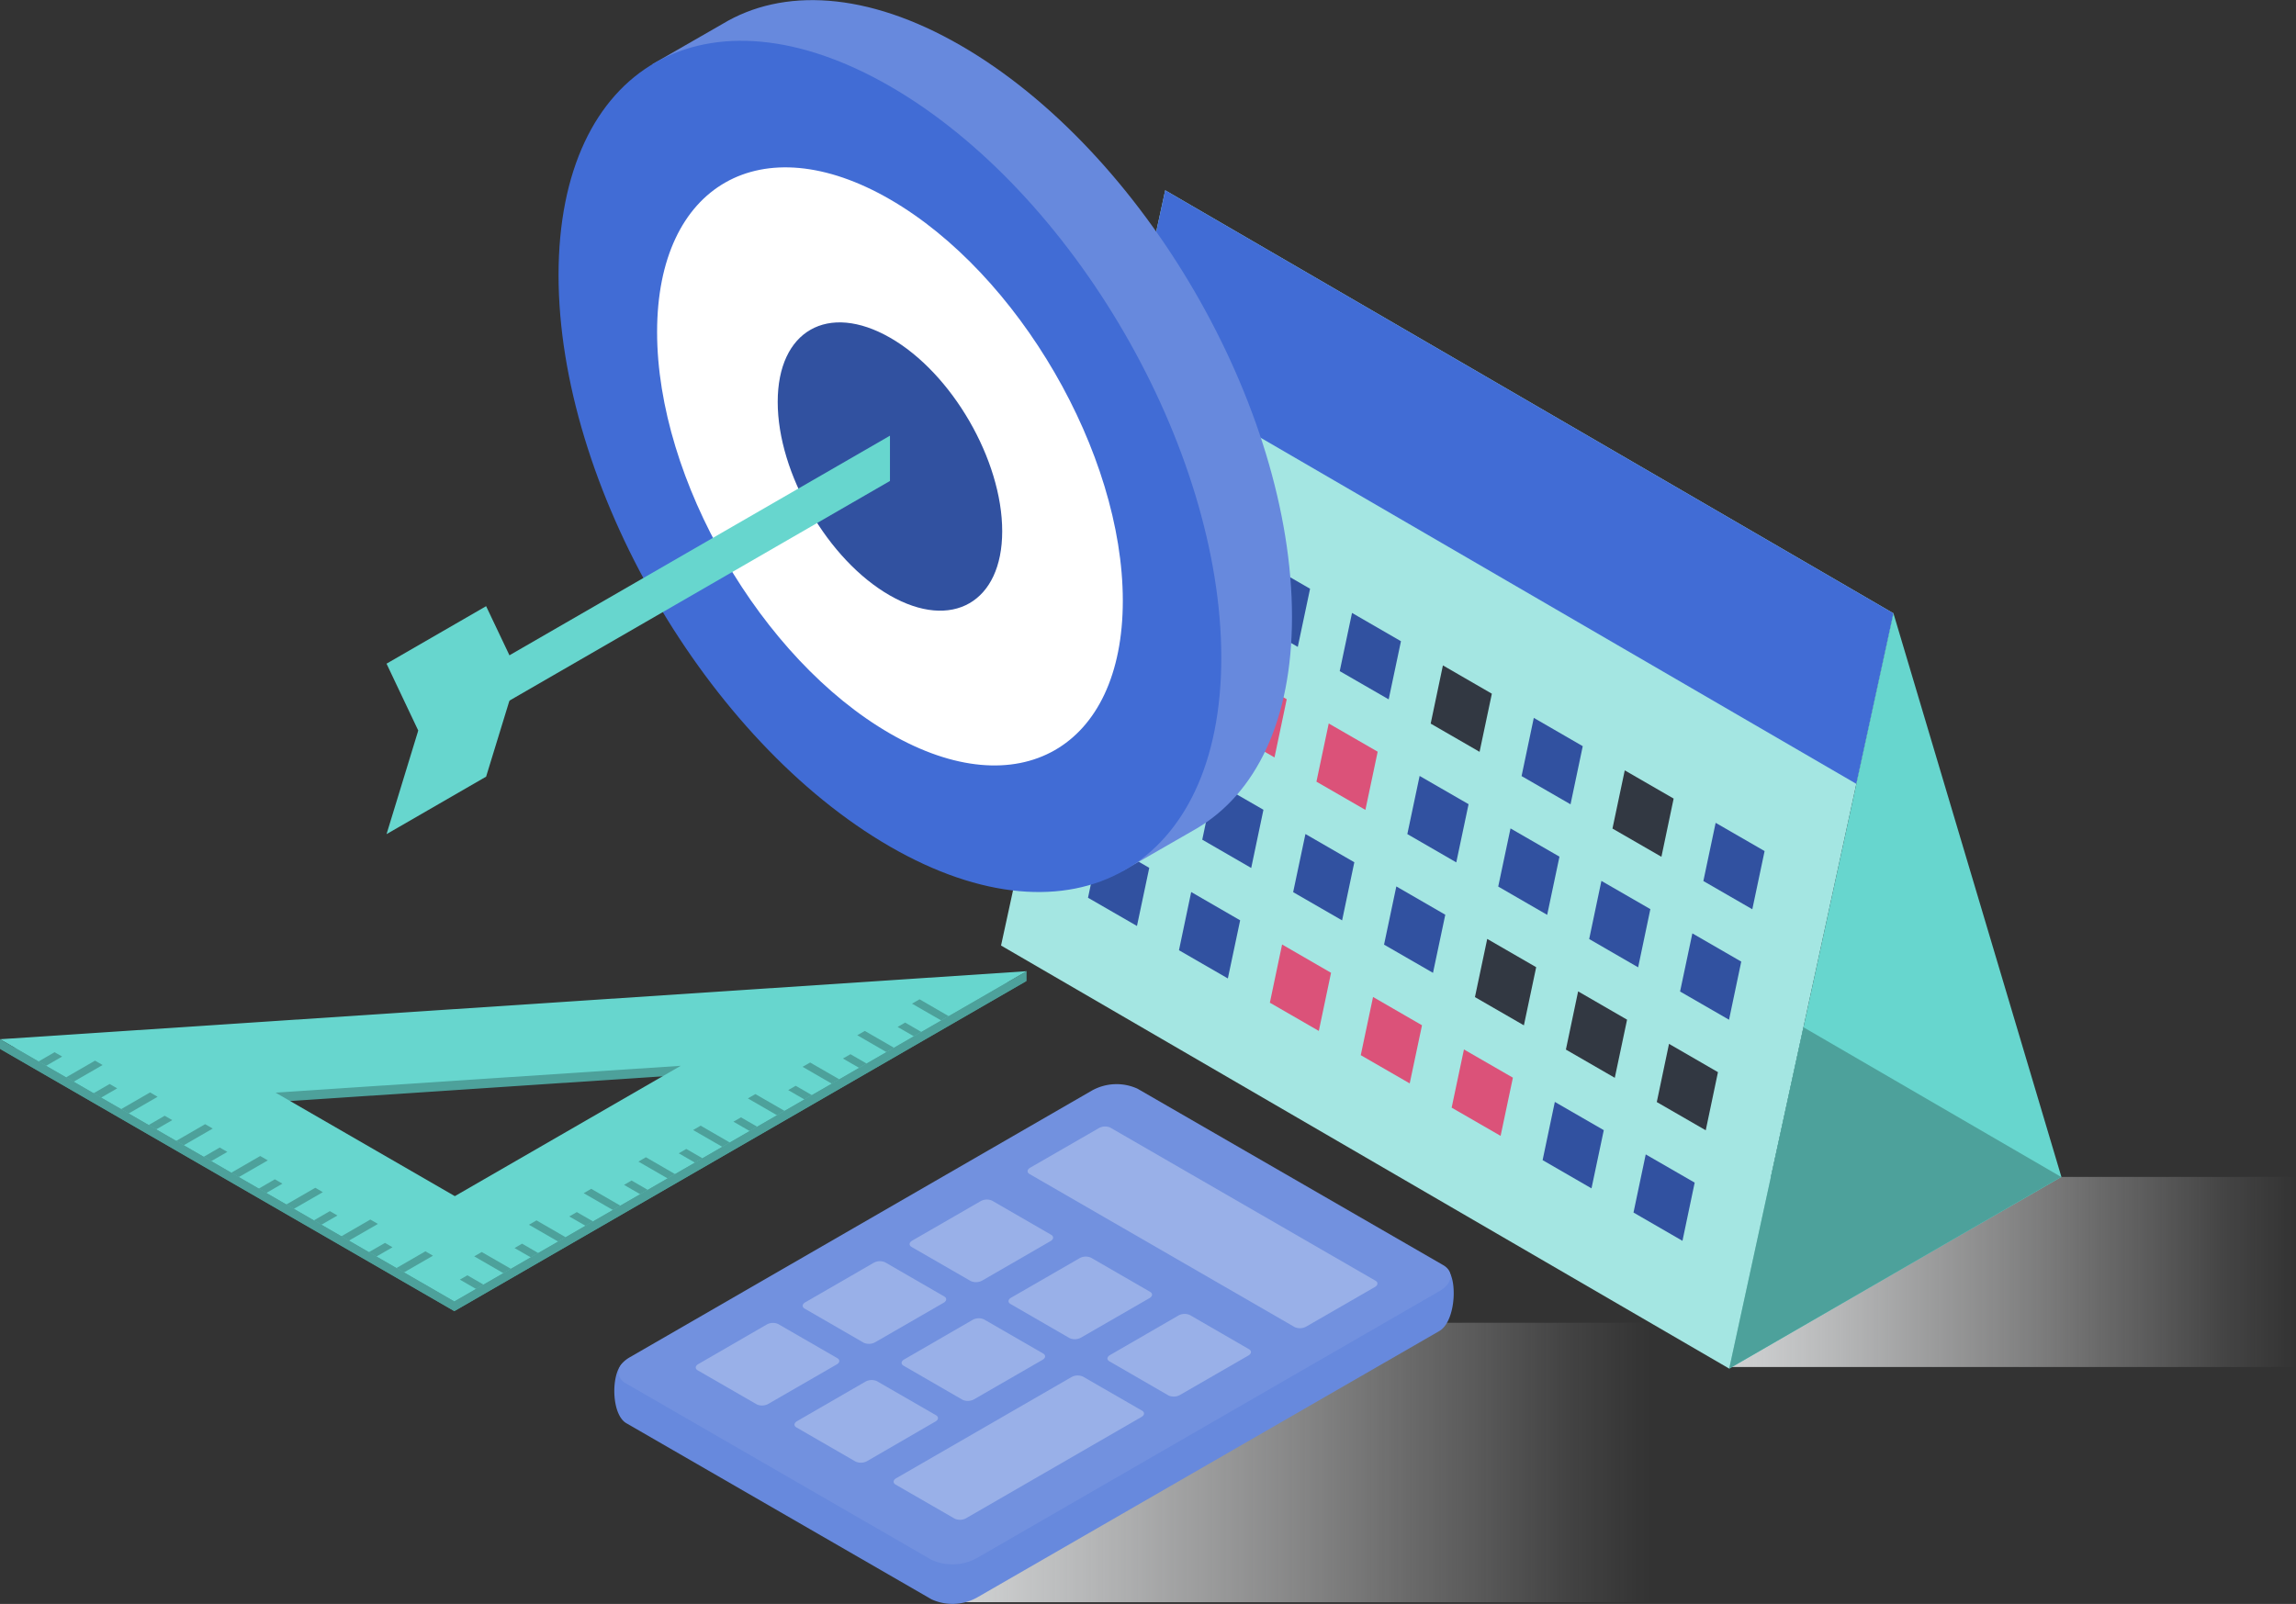 <svg xmlns="http://www.w3.org/2000/svg" xmlns:xlink="http://www.w3.org/1999/xlink" viewBox="0 0 356.93 249.41"><rect x="0" y="0" width="356.93" height="249.41" fill="#333333" stroke="none"/><defs><style>.cls-1{isolation:isolate;}.cls-2,.cls-3{mix-blend-mode:multiply;}.cls-2{fill:url(#Névtelen_színátmenet_105);}.cls-3{fill:url(#Névtelen_színátmenet_105-2);}.cls-4{fill:#a4e6e2;}.cls-5{fill:#416cd5;}.cls-6{fill:#67d6ce;}.cls-7{fill:#4da19b;}.cls-8{fill:#3151a0;}.cls-9{fill:#323842;}.cls-10{fill:#db5279;}.cls-11{fill:#6789dd;}.cls-12{fill:#7291df;}.cls-13{fill:#99b0e8;}.cls-14{fill:#fff;}</style><linearGradient id="Névtelen_színátmenet_105" x1="148.52" y1="227.42" x2="256.56" y2="227.42" gradientUnits="userSpaceOnUse"><stop offset="0" stop-color="#d1d3d4"/><stop offset="0.32" stop-color="#e2e3e4" stop-opacity="0.63"/><stop offset="0.65" stop-color="#f2f2f2" stop-opacity="0.29"/><stop offset="0.88" stop-color="#fbfbfc" stop-opacity="0.08"/><stop offset="1" stop-color="#fff" stop-opacity="0"/></linearGradient><linearGradient id="Névtelen_színátmenet_105-2" x1="268.82" y1="197.79" x2="356.93" y2="197.79" xlink:href="#Névtelen_színátmenet_105"/></defs><title>how_it_works_scopes</title><g class="cls-1"><g id="Réteg_2" data-name="Réteg 2"><g id="Réteg_1" data-name="Réteg 1"><rect class="cls-2" x="148.52" y="205.69" width="108.04" height="43.45"/><rect class="cls-3" x="268.82" y="183.01" width="88.11" height="29.56"/><polygon class="cls-4" points="268.82 212.82 155.62 147.03 181.14 29.59 294.35 95.37 268.82 212.82"/><polygon class="cls-5" points="288.58 121.89 294.35 95.37 181.14 29.59 175.38 56.1 288.58 121.89"/><polygon class="cls-6" points="294.35 95.37 320.46 183.01 294.64 197.91 268.82 212.82 294.35 95.37"/><polygon class="cls-7" points="280.36 159.74 268.82 212.82 294.64 197.91 320.43 183.02 280.36 159.74"/><polygon class="cls-8" points="187.62 92.43 180.01 88.04 181.91 79 189.52 83.39 187.62 92.43"/><polygon class="cls-8" points="201.75 100.59 194.14 96.2 196.05 87.16 203.66 91.55 201.75 100.59"/><polygon class="cls-8" points="215.88 108.75 208.27 104.36 210.18 95.31 217.79 99.71 215.88 108.75"/><polygon class="cls-9" points="230.01 116.91 222.41 112.52 224.31 103.47 231.92 107.87 230.01 116.91"/><polygon class="cls-8" points="244.15 125.07 236.54 120.68 238.44 111.63 246.05 116.03 244.15 125.07"/><polygon class="cls-9" points="258.28 133.23 250.67 128.84 252.58 119.79 260.18 124.18 258.28 133.23"/><polygon class="cls-8" points="272.41 141.39 264.8 137 266.71 127.95 274.32 132.34 272.41 141.39"/><polygon class="cls-8" points="184 109.62 176.39 105.23 178.29 96.18 185.9 100.57 184 109.62"/><polygon class="cls-10" points="198.13 117.78 190.52 113.39 192.43 104.34 200.03 108.73 198.13 117.78"/><polygon class="cls-10" points="212.26 125.94 204.65 121.55 206.56 112.5 214.17 116.89 212.26 125.94"/><polygon class="cls-8" points="226.39 134.1 218.78 129.7 220.69 120.66 228.3 125.05 226.39 134.1"/><polygon class="cls-8" points="240.52 142.26 232.91 137.86 234.82 128.82 242.43 133.21 240.52 142.26"/><polygon class="cls-8" points="254.66 150.42 247.05 146.02 248.95 136.98 256.56 141.37 254.66 150.42"/><polygon class="cls-8" points="268.79 158.57 261.18 154.18 263.09 145.14 270.69 149.53 268.79 158.57"/><polygon class="cls-8" points="180.37 126.81 172.76 122.41 174.67 113.37 182.28 117.76 180.37 126.81"/><polygon class="cls-8" points="194.51 134.97 186.9 130.57 188.8 121.53 196.41 125.92 194.51 134.97"/><polygon class="cls-8" points="208.64 143.12 201.03 138.73 202.94 129.69 210.54 134.08 208.64 143.12"/><polygon class="cls-8" points="222.77 151.28 215.16 146.89 217.07 137.84 224.68 142.24 222.77 151.28"/><polygon class="cls-9" points="236.9 159.44 229.29 155.05 231.2 146 238.81 150.4 236.9 159.44"/><polygon class="cls-9" points="251.03 167.6 243.43 163.21 245.33 154.16 252.94 158.56 251.03 167.6"/><polygon class="cls-9" points="265.17 175.76 257.56 171.37 259.46 162.32 267.07 166.72 265.17 175.76"/><polygon class="cls-8" points="176.75 143.99 169.14 139.6 171.05 130.55 178.66 134.95 176.75 143.99"/><polygon class="cls-8" points="190.88 152.15 183.28 147.76 185.18 138.71 192.79 143.11 190.88 152.15"/><polygon class="cls-10" points="205.02 160.31 197.41 155.92 199.31 146.87 206.92 151.27 205.02 160.31"/><polygon class="cls-10" points="219.15 168.47 211.54 164.08 213.45 155.03 221.06 159.43 219.15 168.47"/><polygon class="cls-10" points="233.28 176.63 225.67 172.24 227.58 163.19 235.19 167.58 233.28 176.63"/><polygon class="cls-8" points="247.41 184.79 239.81 180.4 241.71 171.35 249.32 175.74 247.41 184.79"/><polygon class="cls-8" points="261.55 192.95 253.94 188.55 255.84 179.51 263.45 183.9 261.55 192.95"/><path class="cls-11" d="M144.82,248.7,97.37,221.31c-2.48-1.43-2.4-8.33-.31-9.54l72.69-36a7.89,7.89,0,0,1,7.08-.3l47.95,21.79c1.82,1,1.67,8.1-1,9.7L151.9,248.41A7.86,7.86,0,0,1,144.82,248.7Z"/><path class="cls-12" d="M144.82,242.56l-47.45-27.4c-1.81-1-1.58-2.88.51-4.09l71.87-41.49a7.86,7.86,0,0,1,7.08-.29l47.45,27.39c1.81,1,1.58,2.88-.51,4.09L151.9,242.26A7.89,7.89,0,0,1,144.82,242.56Z"/><path class="cls-13" d="M201.28,206.37l-41.23-23.81c-.45-.26-.39-.72.13-1l10.65-6.14a2,2,0,0,1,1.77-.08l41.23,23.81c.45.26.39.72-.13,1l-10.65,6.14A2,2,0,0,1,201.28,206.37Z"/><path class="cls-13" d="M150.9,199.2l-9.19-5.3c-.45-.27-.39-.72.13-1l10.61-6.12a2,2,0,0,1,1.77-.08l9.19,5.31c.45.26.39.72-.13,1l-10.61,6.13A2,2,0,0,1,150.9,199.2Z"/><path class="cls-13" d="M166.28,208.08l-9.19-5.31c-.45-.26-.4-.72.13-1l10.61-6.12a2,2,0,0,1,1.77-.08l9.19,5.31c.45.26.39.72-.13,1L168.05,208A2,2,0,0,1,166.28,208.08Z"/><path class="cls-13" d="M181.66,217l-9.19-5.31c-.46-.26-.4-.72.13-1l10.6-6.13a2,2,0,0,1,1.78-.07l9.18,5.31c.46.26.4.72-.12,1l-10.61,6.12A2,2,0,0,1,181.66,217Z"/><path class="cls-13" d="M134.28,208.8l-9.19-5.31c-.45-.26-.4-.72.13-1l10.61-6.13a2,2,0,0,1,1.77-.07l9.19,5.31c.45.26.39.72-.13,1l-10.61,6.12A2,2,0,0,1,134.28,208.8Z"/><path class="cls-13" d="M149.66,217.68l-9.19-5.31c-.46-.26-.4-.72.13-1l10.6-6.13a2,2,0,0,1,1.78-.07l9.18,5.3c.46.27.4.72-.12,1l-10.61,6.12A2,2,0,0,1,149.66,217.68Z"/><path class="cls-13" d="M148.41,236.15l-9.19-5.3c-.45-.27-.39-.72.13-1l27.23-15.72a2,2,0,0,1,1.77-.07l9.19,5.3c.45.26.4.72-.13,1l-27.23,15.73A2,2,0,0,1,148.41,236.15Z"/><path class="cls-13" d="M117.66,218.39l-9.19-5.3c-.46-.26-.4-.72.13-1l10.6-6.13a2,2,0,0,1,1.78-.07l9.18,5.3c.46.26.4.72-.12,1l-10.61,6.12A2,2,0,0,1,117.66,218.39Z"/><path class="cls-13" d="M133,227.27l-9.18-5.3c-.46-.26-.4-.72.12-1l10.61-6.13a2,2,0,0,1,1.77-.07l9.19,5.3c.45.26.4.72-.13,1L134.8,227.2A2,2,0,0,1,133,227.27Z"/><path class="cls-11" d="M200.85,95.92c0-32.65-23.07-72.43-51.52-88.86-14.55-8.4-27.69-9-37.06-3.31v0L101.39,10l1.85,3.17c-3.46,6-5.42,13.78-5.42,23.27,0,32.64,23.06,72.42,51.51,88.85,8.41,4.86,16.35,7.11,23.36,7l1.83,3.16L185.74,129l0,0,.31-.18h0C195.21,123.41,200.85,112.05,200.85,95.92Z"/><path class="cls-5" d="M189.86,102.27c0,32.64-23.06,45.79-51.51,29.37S86.83,75.43,86.83,42.78,109.9-3,138.35,13.41,189.86,69.62,189.86,102.27Z"/><path class="cls-14" d="M174.55,93.42c0,22.94-16.21,32.18-36.2,20.64s-36.2-39.49-36.2-62.43S118.36,19.45,138.35,31,174.55,70.48,174.55,93.42Z"/><path class="cls-8" d="M155.8,82.6c0,11.06-7.81,15.51-17.45,10s-17.45-19-17.45-30.1,7.81-15.51,17.45-10S155.8,71.54,155.8,82.6Z"/><polygon class="cls-6" points="65.06 117.11 65.06 110.06 138.35 67.75 138.35 74.79 65.06 117.11"/><polygon class="cls-6" points="65.02 113.6 60.09 103.2 75.57 94.26 80.51 104.66 65.02 113.6"/><polygon class="cls-6" points="65.02 113.6 60.09 129.71 75.57 120.77 80.51 104.66 65.02 113.6"/><path class="cls-7" d="M0,163.1l70.63,40.78,89-51.36Zm70.71,24.36-27.88-16.1,63-4.18Z"/><path class="cls-6" d="M0,161.6l70.63,40.78,89-51.36ZM70.71,186l-27.88-16.1,63-4.17Z"/><polygon class="cls-7" points="139.54 159.69 142.06 161.14 143.23 160.47 140.71 159.01 139.54 159.69"/><polygon class="cls-7" points="131.04 164.6 133.55 166.05 134.72 165.38 132.21 163.93 131.04 164.6"/><polygon class="cls-7" points="122.53 169.51 125.04 170.96 126.21 170.29 123.7 168.84 122.53 169.51"/><polygon class="cls-7" points="114.02 174.42 116.54 175.88 117.71 175.2 115.19 173.75 114.02 174.42"/><polygon class="cls-7" points="105.52 179.34 108.03 180.79 109.2 180.11 106.69 178.66 105.52 179.34"/><polygon class="cls-7" points="97.01 184.25 99.52 185.7 100.69 185.02 98.18 183.57 97.01 184.25"/><polygon class="cls-7" points="88.5 189.16 91.02 190.61 92.19 189.93 89.67 188.48 88.5 189.16"/><polygon class="cls-7" points="79.99 194.07 82.51 195.52 83.68 194.85 81.16 193.39 79.99 194.07"/><polygon class="cls-7" points="141.78 156.07 146.31 158.68 147.48 158.01 142.95 155.39 141.78 156.07"/><polygon class="cls-7" points="133.27 160.98 137.8 163.6 138.97 162.92 134.44 160.31 133.27 160.98"/><polygon class="cls-7" points="124.77 165.89 129.3 168.51 130.47 167.83 125.94 165.22 124.77 165.89"/><polygon class="cls-7" points="116.26 170.8 120.79 173.42 121.96 172.74 117.43 170.13 116.26 170.8"/><polygon class="cls-7" points="107.75 175.72 112.28 178.33 113.45 177.66 108.92 175.04 107.75 175.72"/><polygon class="cls-7" points="99.25 180.63 103.78 183.24 104.94 182.57 100.41 179.95 99.25 180.63"/><polygon class="cls-7" points="90.74 185.54 95.27 188.15 96.44 187.48 91.91 184.86 90.74 185.54"/><polygon class="cls-7" points="82.23 190.45 86.76 193.06 87.93 192.39 83.4 189.77 82.23 190.45"/><polygon class="cls-7" points="73.72 195.36 78.25 197.98 79.42 197.3 74.89 194.69 73.72 195.36"/><polygon class="cls-7" points="71.49 198.98 74 200.43 75.17 199.76 72.66 198.31 71.49 198.98"/><polygon class="cls-7" points="59.85 193.27 57.35 194.71 58.52 195.39 61.02 193.95 59.85 193.27"/><polygon class="cls-7" points="51.28 188.33 48.79 189.77 49.96 190.45 52.46 189.01 51.28 188.33"/><polygon class="cls-7" points="42.73 183.38 40.23 184.83 41.4 185.51 43.9 184.06 42.73 183.38"/><polygon class="cls-7" points="34.16 178.44 31.67 179.88 32.84 180.56 35.34 179.12 34.16 178.44"/><polygon class="cls-7" points="25.6 173.5 23.11 174.94 24.28 175.62 26.78 174.18 25.6 173.5"/><polygon class="cls-7" points="17.04 168.56 14.55 170 15.72 170.68 18.22 169.24 17.04 168.56"/><polygon class="cls-7" points="8.48 163.62 5.99 165.06 7.16 165.74 9.66 164.29 8.48 163.62"/><polygon class="cls-7" points="66.13 194.58 61.63 197.18 62.8 197.86 67.31 195.26 66.13 194.58"/><polygon class="cls-7" points="57.57 189.64 53.07 192.24 54.24 192.92 58.75 190.32 57.57 189.64"/><polygon class="cls-7" points="49.01 184.7 44.51 187.3 45.68 187.98 50.19 185.38 49.01 184.7"/><polygon class="cls-7" points="40.45 179.76 35.95 182.36 37.12 183.04 41.63 180.44 40.45 179.76"/><polygon class="cls-7" points="31.89 174.81 27.39 177.41 28.56 178.09 33.07 175.49 31.89 174.81"/><polygon class="cls-7" points="23.33 169.87 18.83 172.47 20 173.15 24.5 170.55 23.33 169.87"/><polygon class="cls-7" points="14.77 164.93 10.27 167.53 11.44 168.21 15.95 165.61 14.77 164.93"/><polygon class="cls-7" points="0 163.1 0 161.6 70.63 202.38 70.63 203.88 0 163.1"/><polygon class="cls-7" points="159.59 151.02 159.59 152.52 70.63 203.88 70.63 202.38 159.59 151.02"/></g></g></g></svg>